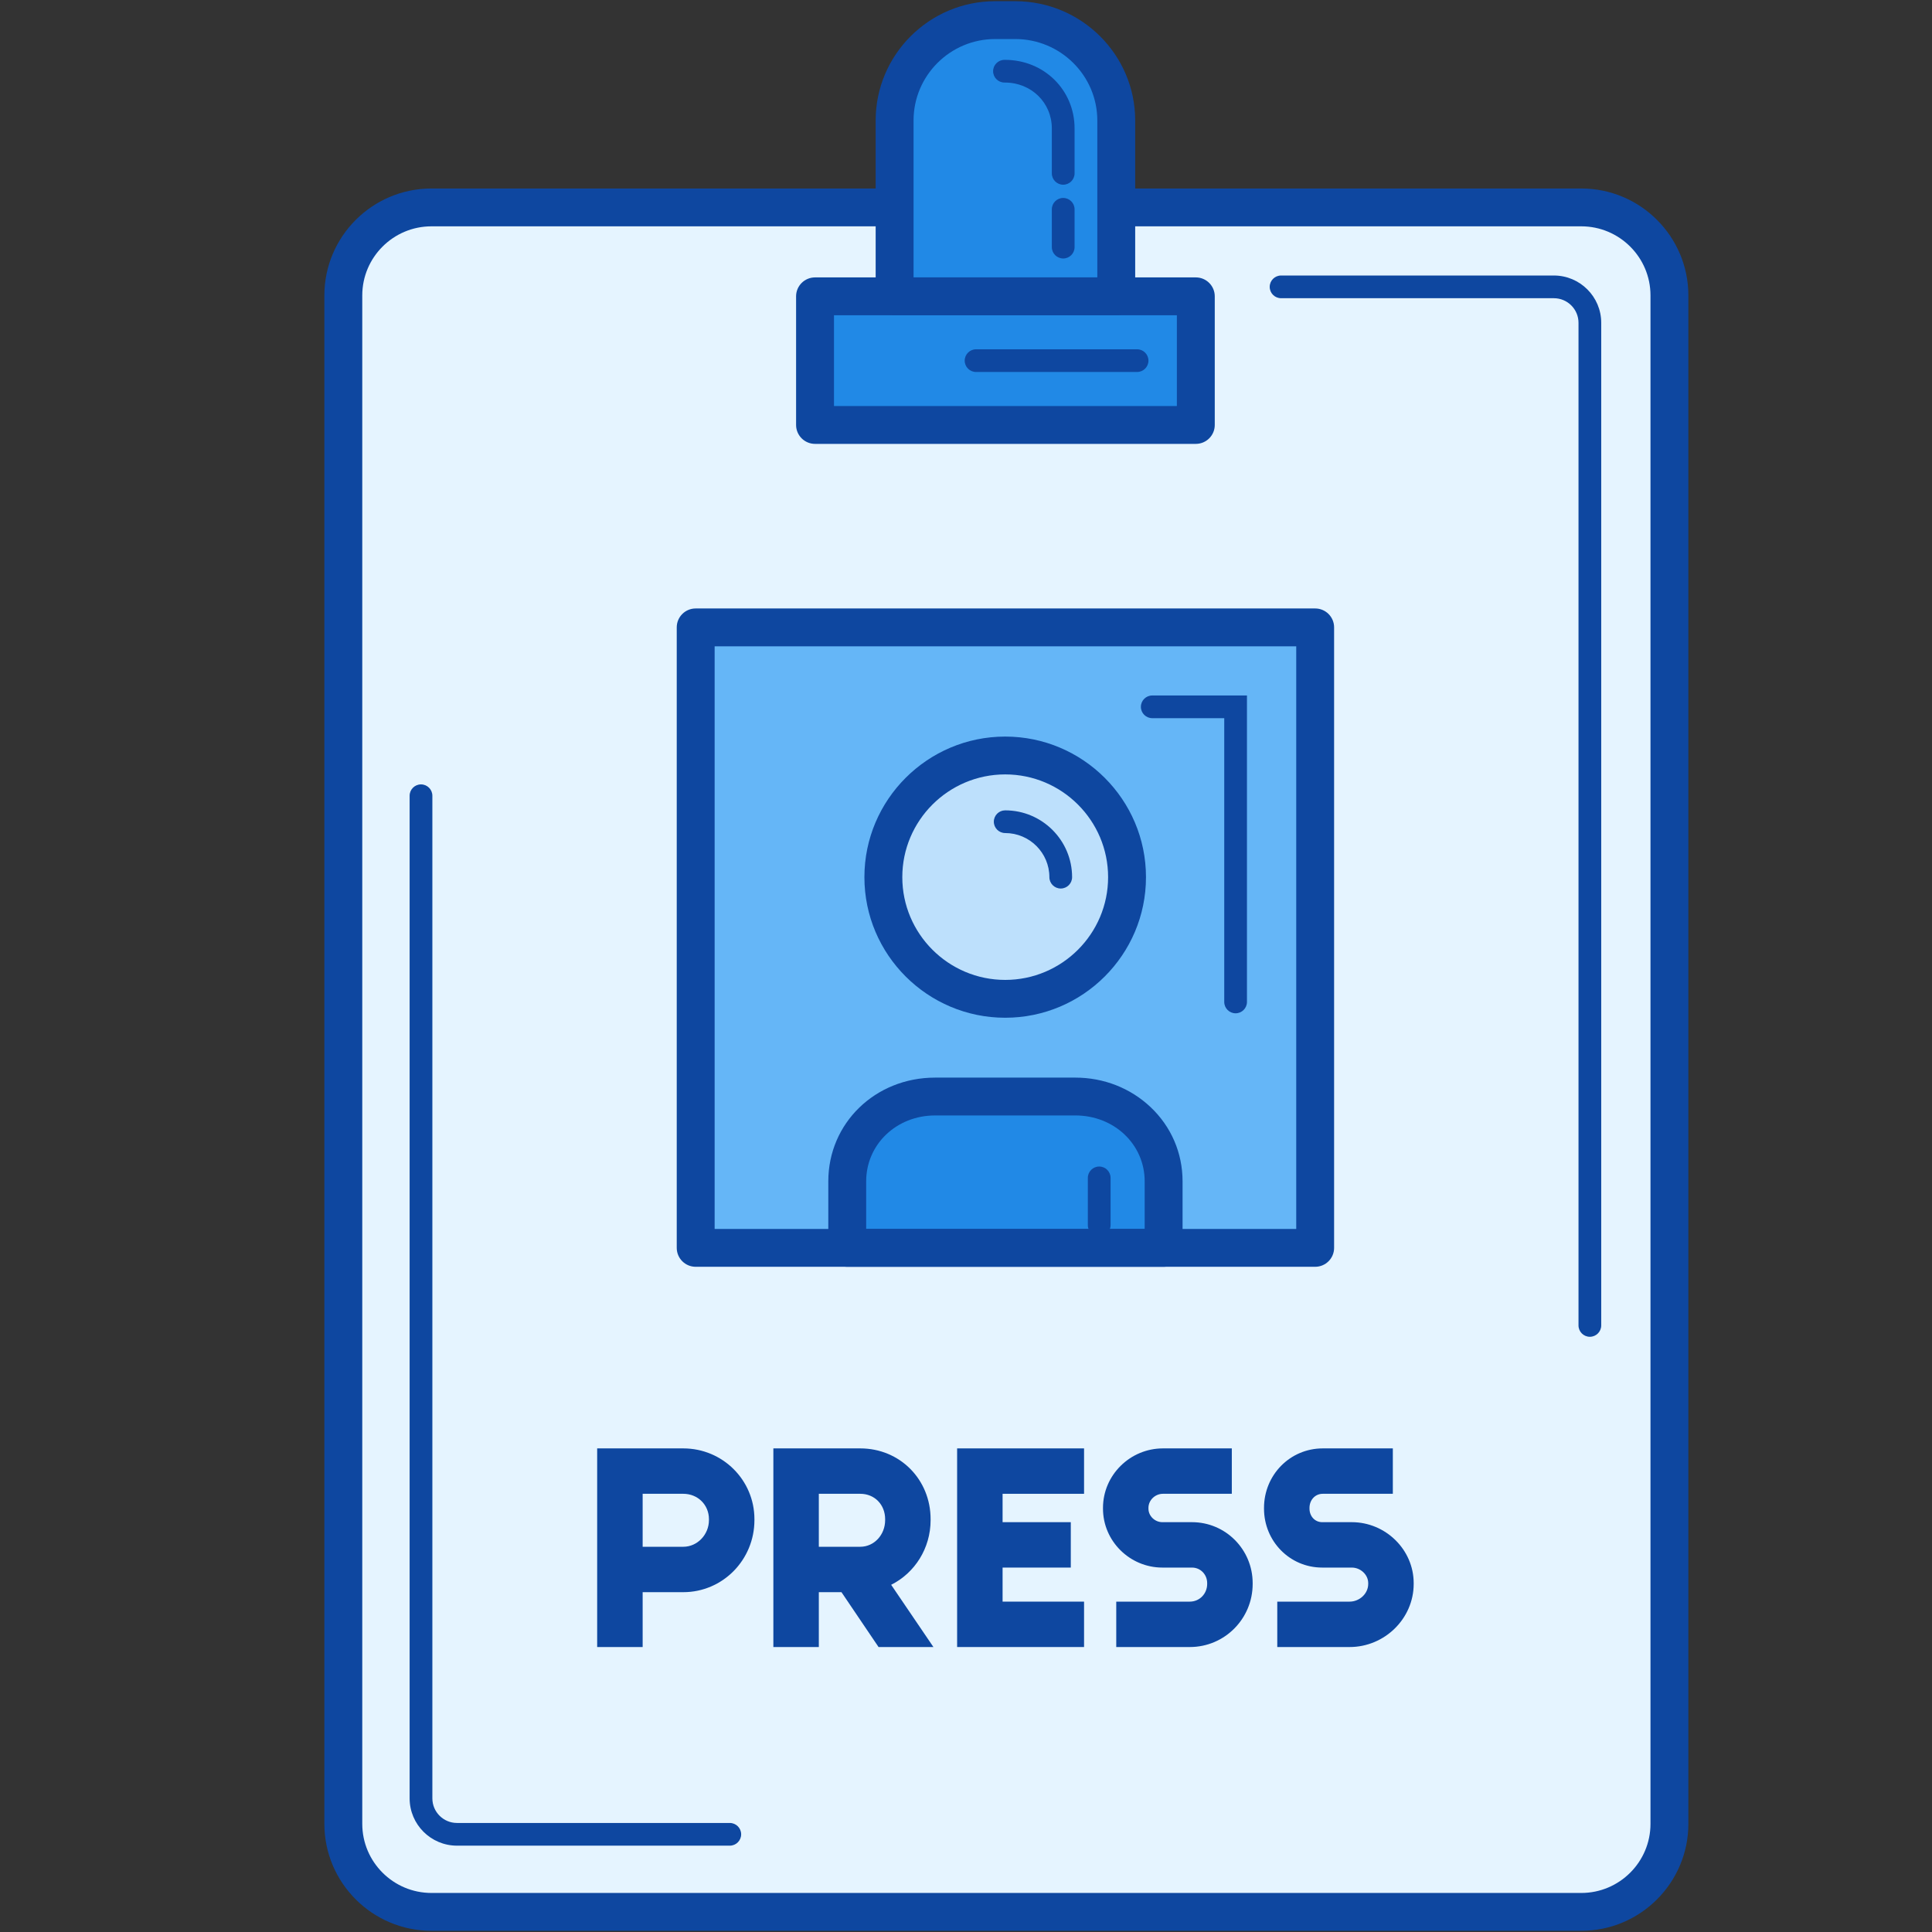<svg xmlns="http://www.w3.org/2000/svg" xmlns:xlink="http://www.w3.org/1999/xlink" width="500" zoomAndPan="magnify" viewBox="0 0 375 375" height="500" preserveAspectRatio="xMidYMid meet" version="1.0"><rect x="0" y="0" width="375" height="375" fill="#333333" stroke="none"/><defs><clipPath id="1c95b01c1a"><path d="M 62.961 36 L 327.711 36 L 327.711 375 L 62.961 375 Z M 62.961 36 " clip-rule="nonzero"/></clipPath></defs><path fill="#e5f4ff" d="M 218.871 40.258 L 306.926 40.258 C 316.375 40.258 324.035 47.906 324.035 57.344 L 324.035 354.008 C 324.035 363.445 316.375 371.094 306.926 371.094 L 83.75 371.094 C 74.301 371.094 66.641 363.445 66.641 354.008 L 66.641 57.344 C 66.641 47.906 74.301 40.258 83.75 40.258 L 218.871 40.258 " fill-opacity="1" fill-rule="nonzero"/><path fill="#65b6f7" d="M 255.273 242.211 L 135.031 242.211 L 135.031 121.773 L 255.273 121.773 L 255.273 242.211 " fill-opacity="1" fill-rule="nonzero"/><path fill="#bde0fc" d="M 218.758 170.258 C 218.758 183.301 208.172 193.871 195.109 193.871 C 182.047 193.871 171.457 183.301 171.457 170.258 C 171.457 157.215 182.047 146.641 195.109 146.641 C 208.172 146.641 218.758 157.215 218.758 170.258 " fill-opacity="1" fill-rule="nonzero"/><path fill="#2189e6" d="M 208.719 212.836 L 181.5 212.836 C 172.133 212.836 164.449 219.941 164.449 229.293 L 164.449 242.211 L 225.855 242.211 L 225.855 229.293 C 225.855 219.941 218.082 212.836 208.719 212.836 " fill-opacity="1" fill-rule="nonzero"/><path fill="#2189e6" d="M 232.109 82.484 L 158.199 82.484 L 158.199 57.516 L 232.109 57.516 L 232.109 82.484 " fill-opacity="1" fill-rule="nonzero"/><path fill="#2189e6" d="M 216.664 57.516 L 173.641 57.516 L 173.641 23.391 C 173.641 12.66 182.41 3.906 193.156 3.906 L 197.062 3.906 C 207.809 3.906 216.664 12.66 216.664 23.391 L 216.664 57.516 " fill-opacity="1" fill-rule="nonzero"/><path fill="#0e47a0" d="M 206.367 50.172 C 205.148 50.172 204.16 49.184 204.16 47.969 L 204.16 40.625 C 204.16 39.41 205.148 38.422 206.367 38.422 C 207.586 38.422 208.574 39.41 208.574 40.625 L 208.574 47.969 C 208.574 49.184 207.586 50.172 206.367 50.172 " fill-opacity="1" fill-rule="nonzero"/><path fill="#0e47a0" d="M 206.367 35.852 C 205.148 35.852 204.16 34.863 204.16 33.648 L 204.16 24.926 C 204.16 19.934 200.168 16.023 195.062 16.023 L 194.969 16.023 C 193.75 16.023 192.762 15.035 192.762 13.82 C 192.762 12.605 193.75 11.617 194.969 11.617 L 195.062 11.617 C 202.641 11.617 208.574 17.465 208.574 24.926 L 208.574 33.648 C 208.574 34.863 207.586 35.852 206.367 35.852 " fill-opacity="1" fill-rule="nonzero"/><path fill="#0e47a0" d="M 220.707 72.203 L 189.453 72.203 C 188.234 72.203 187.246 71.215 187.246 70 C 187.246 68.785 188.234 67.797 189.453 67.797 L 220.707 67.797 C 221.926 67.797 222.914 68.785 222.914 70 C 222.914 71.215 221.926 72.203 220.707 72.203 " fill-opacity="1" fill-rule="nonzero"/><path fill="#0e47a0" d="M 205.887 172.461 C 204.672 172.461 203.684 171.473 203.684 170.258 C 203.684 165.535 199.836 161.695 195.109 161.695 C 193.891 161.695 192.902 160.707 192.902 159.492 C 192.902 158.273 193.891 157.289 195.109 157.289 C 202.27 157.289 208.094 163.105 208.094 170.258 C 208.094 171.473 207.109 172.461 205.887 172.461 " fill-opacity="1" fill-rule="nonzero"/><path fill="#0e47a0" d="M 213.355 240.008 C 212.137 240.008 211.148 239.02 211.148 237.805 L 211.148 228.625 C 211.148 227.41 212.137 226.422 213.355 226.422 C 214.574 226.422 215.562 227.41 215.562 228.625 L 215.562 237.805 C 215.562 239.02 214.574 240.008 213.355 240.008 " fill-opacity="1" fill-rule="nonzero"/><path fill="#0e47a0" d="M 239.828 196.68 C 238.613 196.68 237.625 195.691 237.625 194.477 L 237.625 139.398 L 223.652 139.398 C 222.434 139.398 221.445 138.41 221.445 137.195 C 221.445 135.98 222.434 134.992 223.652 134.992 L 242.035 134.992 L 242.035 194.477 C 242.035 195.691 241.047 196.68 239.828 196.68 " fill-opacity="1" fill-rule="nonzero"/><path fill="#0e47a0" d="M 308.59 259.469 C 307.375 259.469 306.387 258.48 306.387 257.266 L 306.387 62.656 C 306.387 60.023 304.242 57.883 301.605 57.883 L 248.656 57.883 C 247.438 57.883 246.449 56.895 246.449 55.68 C 246.449 54.465 247.438 53.477 248.656 53.477 L 301.605 53.477 C 306.672 53.477 310.797 57.594 310.797 62.656 L 310.797 257.266 C 310.797 258.48 309.809 259.469 308.59 259.469 " fill-opacity="1" fill-rule="nonzero"/><path fill="#0e47a0" d="M 141.652 358.242 L 88.703 358.242 C 83.633 358.242 79.508 354.125 79.508 349.062 L 79.508 154.453 C 79.508 153.238 80.496 152.25 81.715 152.25 C 82.934 152.25 83.922 153.238 83.922 154.453 L 83.922 349.062 C 83.922 351.695 86.066 353.836 88.703 353.836 L 141.652 353.836 C 142.871 353.836 143.859 354.824 143.859 356.039 C 143.859 357.254 142.871 358.242 141.652 358.242 " fill-opacity="1" fill-rule="nonzero"/><g clip-path="url(#1c95b01c1a)"><path fill="#0e47a0" d="M 306.926 374.766 L 83.75 374.766 C 72.285 374.766 62.961 365.453 62.961 354.008 L 62.961 57.344 C 62.961 45.898 72.285 36.586 83.75 36.586 L 171.805 36.586 L 171.805 43.93 L 83.75 43.93 C 76.34 43.93 70.316 49.945 70.316 57.344 L 70.316 354.008 C 70.316 361.406 76.34 367.422 83.75 367.422 L 306.926 367.422 C 314.332 367.422 320.359 361.406 320.359 354.008 L 320.359 57.344 C 320.359 49.945 314.332 43.93 306.926 43.93 L 218.871 43.93 L 218.871 36.586 L 306.926 36.586 C 318.387 36.586 327.711 45.898 327.711 57.344 L 327.711 354.008 C 327.711 365.453 318.387 374.766 306.926 374.766 " fill-opacity="1" fill-rule="nonzero"/></g><path fill="#0e47a0" d="M 138.711 238.539 L 251.598 238.539 L 251.598 125.445 L 138.711 125.445 Z M 255.273 245.883 L 135.031 245.883 C 133 245.883 131.355 244.238 131.355 242.211 L 131.355 121.773 C 131.355 119.746 133 118.102 135.031 118.102 L 255.273 118.102 C 257.305 118.102 258.949 119.746 258.949 121.773 L 258.949 242.211 C 258.949 244.238 257.305 245.883 255.273 245.883 " fill-opacity="1" fill-rule="nonzero"/><path fill="#0e47a0" d="M 195.109 150.312 C 184.098 150.312 175.137 159.258 175.137 170.258 C 175.137 181.254 184.098 190.199 195.109 190.199 C 206.121 190.199 215.082 181.254 215.082 170.258 C 215.082 159.258 206.121 150.312 195.109 150.312 Z M 195.109 197.543 C 180.043 197.543 167.781 185.305 167.781 170.258 C 167.781 155.211 180.043 142.969 195.109 142.969 C 210.176 142.969 222.434 155.211 222.434 170.258 C 222.434 185.305 210.176 197.543 195.109 197.543 " fill-opacity="1" fill-rule="nonzero"/><path fill="#0e47a0" d="M 168.125 238.539 L 222.18 238.539 L 222.18 229.293 C 222.18 222.125 216.27 216.508 208.719 216.508 L 181.5 216.508 C 174 216.508 168.125 222.125 168.125 229.293 Z M 225.855 245.883 L 164.449 245.883 C 162.418 245.883 160.773 244.238 160.773 242.211 L 160.773 229.293 C 160.773 218.004 169.879 209.164 181.5 209.164 L 208.719 209.164 C 214.234 209.164 219.422 211.199 223.328 214.891 C 227.332 218.676 229.535 223.793 229.535 229.293 L 229.535 242.211 C 229.535 244.238 227.887 245.883 225.855 245.883 " fill-opacity="1" fill-rule="nonzero"/><path fill="#0e47a0" d="M 161.875 78.812 L 228.43 78.812 L 228.43 61.188 L 161.875 61.188 Z M 232.109 86.156 L 158.199 86.156 C 156.168 86.156 154.52 84.512 154.52 82.484 L 154.52 57.516 C 154.52 55.488 156.168 53.844 158.199 53.844 L 232.109 53.844 C 234.141 53.844 235.785 55.488 235.785 57.516 L 235.785 82.484 C 235.785 84.512 234.141 86.156 232.109 86.156 " fill-opacity="1" fill-rule="nonzero"/><path fill="#0e47a0" d="M 177.32 53.844 L 212.988 53.844 L 212.988 23.391 C 212.988 14.672 205.844 7.578 197.062 7.578 L 193.156 7.578 C 184.426 7.578 177.32 14.672 177.32 23.391 Z M 216.664 61.188 L 173.641 61.188 C 171.609 61.188 169.965 59.543 169.965 57.516 L 169.965 23.391 C 169.965 10.621 180.371 0.234 193.156 0.234 L 197.062 0.234 C 209.898 0.234 220.34 10.621 220.34 23.391 L 220.34 57.516 C 220.34 59.543 218.695 61.188 216.664 61.188 " fill-opacity="1" fill-rule="nonzero"/><path fill="#0e47a0" d="M 137.605 295.059 C 137.605 297.859 135.367 300.227 132.625 300.227 L 124.738 300.227 L 124.738 289.945 L 132.625 289.945 C 135.461 289.945 137.605 292.105 137.605 294.867 Z M 132.625 281.133 L 115.91 281.133 L 115.91 319.688 L 124.738 319.688 L 124.738 309.039 L 132.625 309.039 C 140.277 309.039 146.434 302.766 146.434 295.059 L 146.434 294.867 C 146.434 287.293 140.277 281.133 132.625 281.133 " fill-opacity="1" fill-rule="nonzero"/><path fill="#0e47a0" d="M 231.363 295.453 L 225.621 295.453 C 224.168 295.453 222.914 294.273 222.914 292.824 L 222.914 292.68 C 222.914 291.172 224.215 289.945 225.727 289.945 L 239.094 289.945 L 239.094 281.133 L 225.727 281.133 C 219.352 281.133 214.09 286.312 214.09 292.68 L 214.09 292.824 C 214.09 299.133 219.301 304.266 225.621 304.266 L 231.363 304.266 C 233.031 304.266 234.312 305.621 234.312 307.285 L 234.312 307.441 C 234.312 309.336 232.844 310.875 230.945 310.875 L 216.664 310.875 L 216.664 319.688 L 230.945 319.688 C 237.707 319.688 243.141 314.191 243.141 307.441 L 243.141 307.285 C 243.141 300.762 237.895 295.453 231.363 295.453 " fill-opacity="1" fill-rule="nonzero"/><path fill="#0e47a0" d="M 262.387 295.453 L 256.645 295.453 C 255.191 295.453 254.172 294.273 254.172 292.824 L 254.172 292.68 C 254.172 291.172 255.238 289.945 256.75 289.945 L 270.348 289.945 L 270.348 281.133 L 256.75 281.133 C 250.371 281.133 245.344 286.312 245.344 292.68 L 245.344 292.824 C 245.344 299.133 250.324 304.266 256.645 304.266 L 262.387 304.266 C 264.051 304.266 265.57 305.621 265.57 307.285 L 265.57 307.441 C 265.57 309.336 263.867 310.875 261.969 310.875 L 247.918 310.875 L 247.918 319.688 L 261.969 319.688 C 268.73 319.688 274.395 314.191 274.395 307.441 L 274.395 307.285 C 274.395 300.762 268.918 295.453 262.387 295.453 " fill-opacity="1" fill-rule="nonzero"/><path fill="#0e47a0" d="M 185.777 319.688 L 210.414 319.688 L 210.414 310.875 L 194.602 310.875 L 194.602 304.266 L 207.84 304.266 L 207.84 295.453 L 194.602 295.453 L 194.602 289.945 L 210.414 289.945 L 210.414 281.133 L 185.777 281.133 L 185.777 319.688 " fill-opacity="1" fill-rule="nonzero"/><path fill="#0e47a0" d="M 158.934 289.945 L 166.973 289.945 C 169.77 289.945 171.805 292.062 171.805 294.867 L 171.805 295.059 C 171.805 297.906 169.676 300.227 166.973 300.227 L 158.934 300.227 Z M 180.629 295.059 L 180.629 294.867 C 180.629 287.164 174.672 281.133 166.973 281.133 L 150.109 281.133 L 150.109 319.688 L 158.934 319.688 L 158.934 309.039 L 163.328 309.039 L 170.527 319.688 L 181.176 319.688 L 172.973 307.609 C 177.523 305.332 180.629 300.562 180.629 295.059 " fill-opacity="1" fill-rule="nonzero"/></svg>